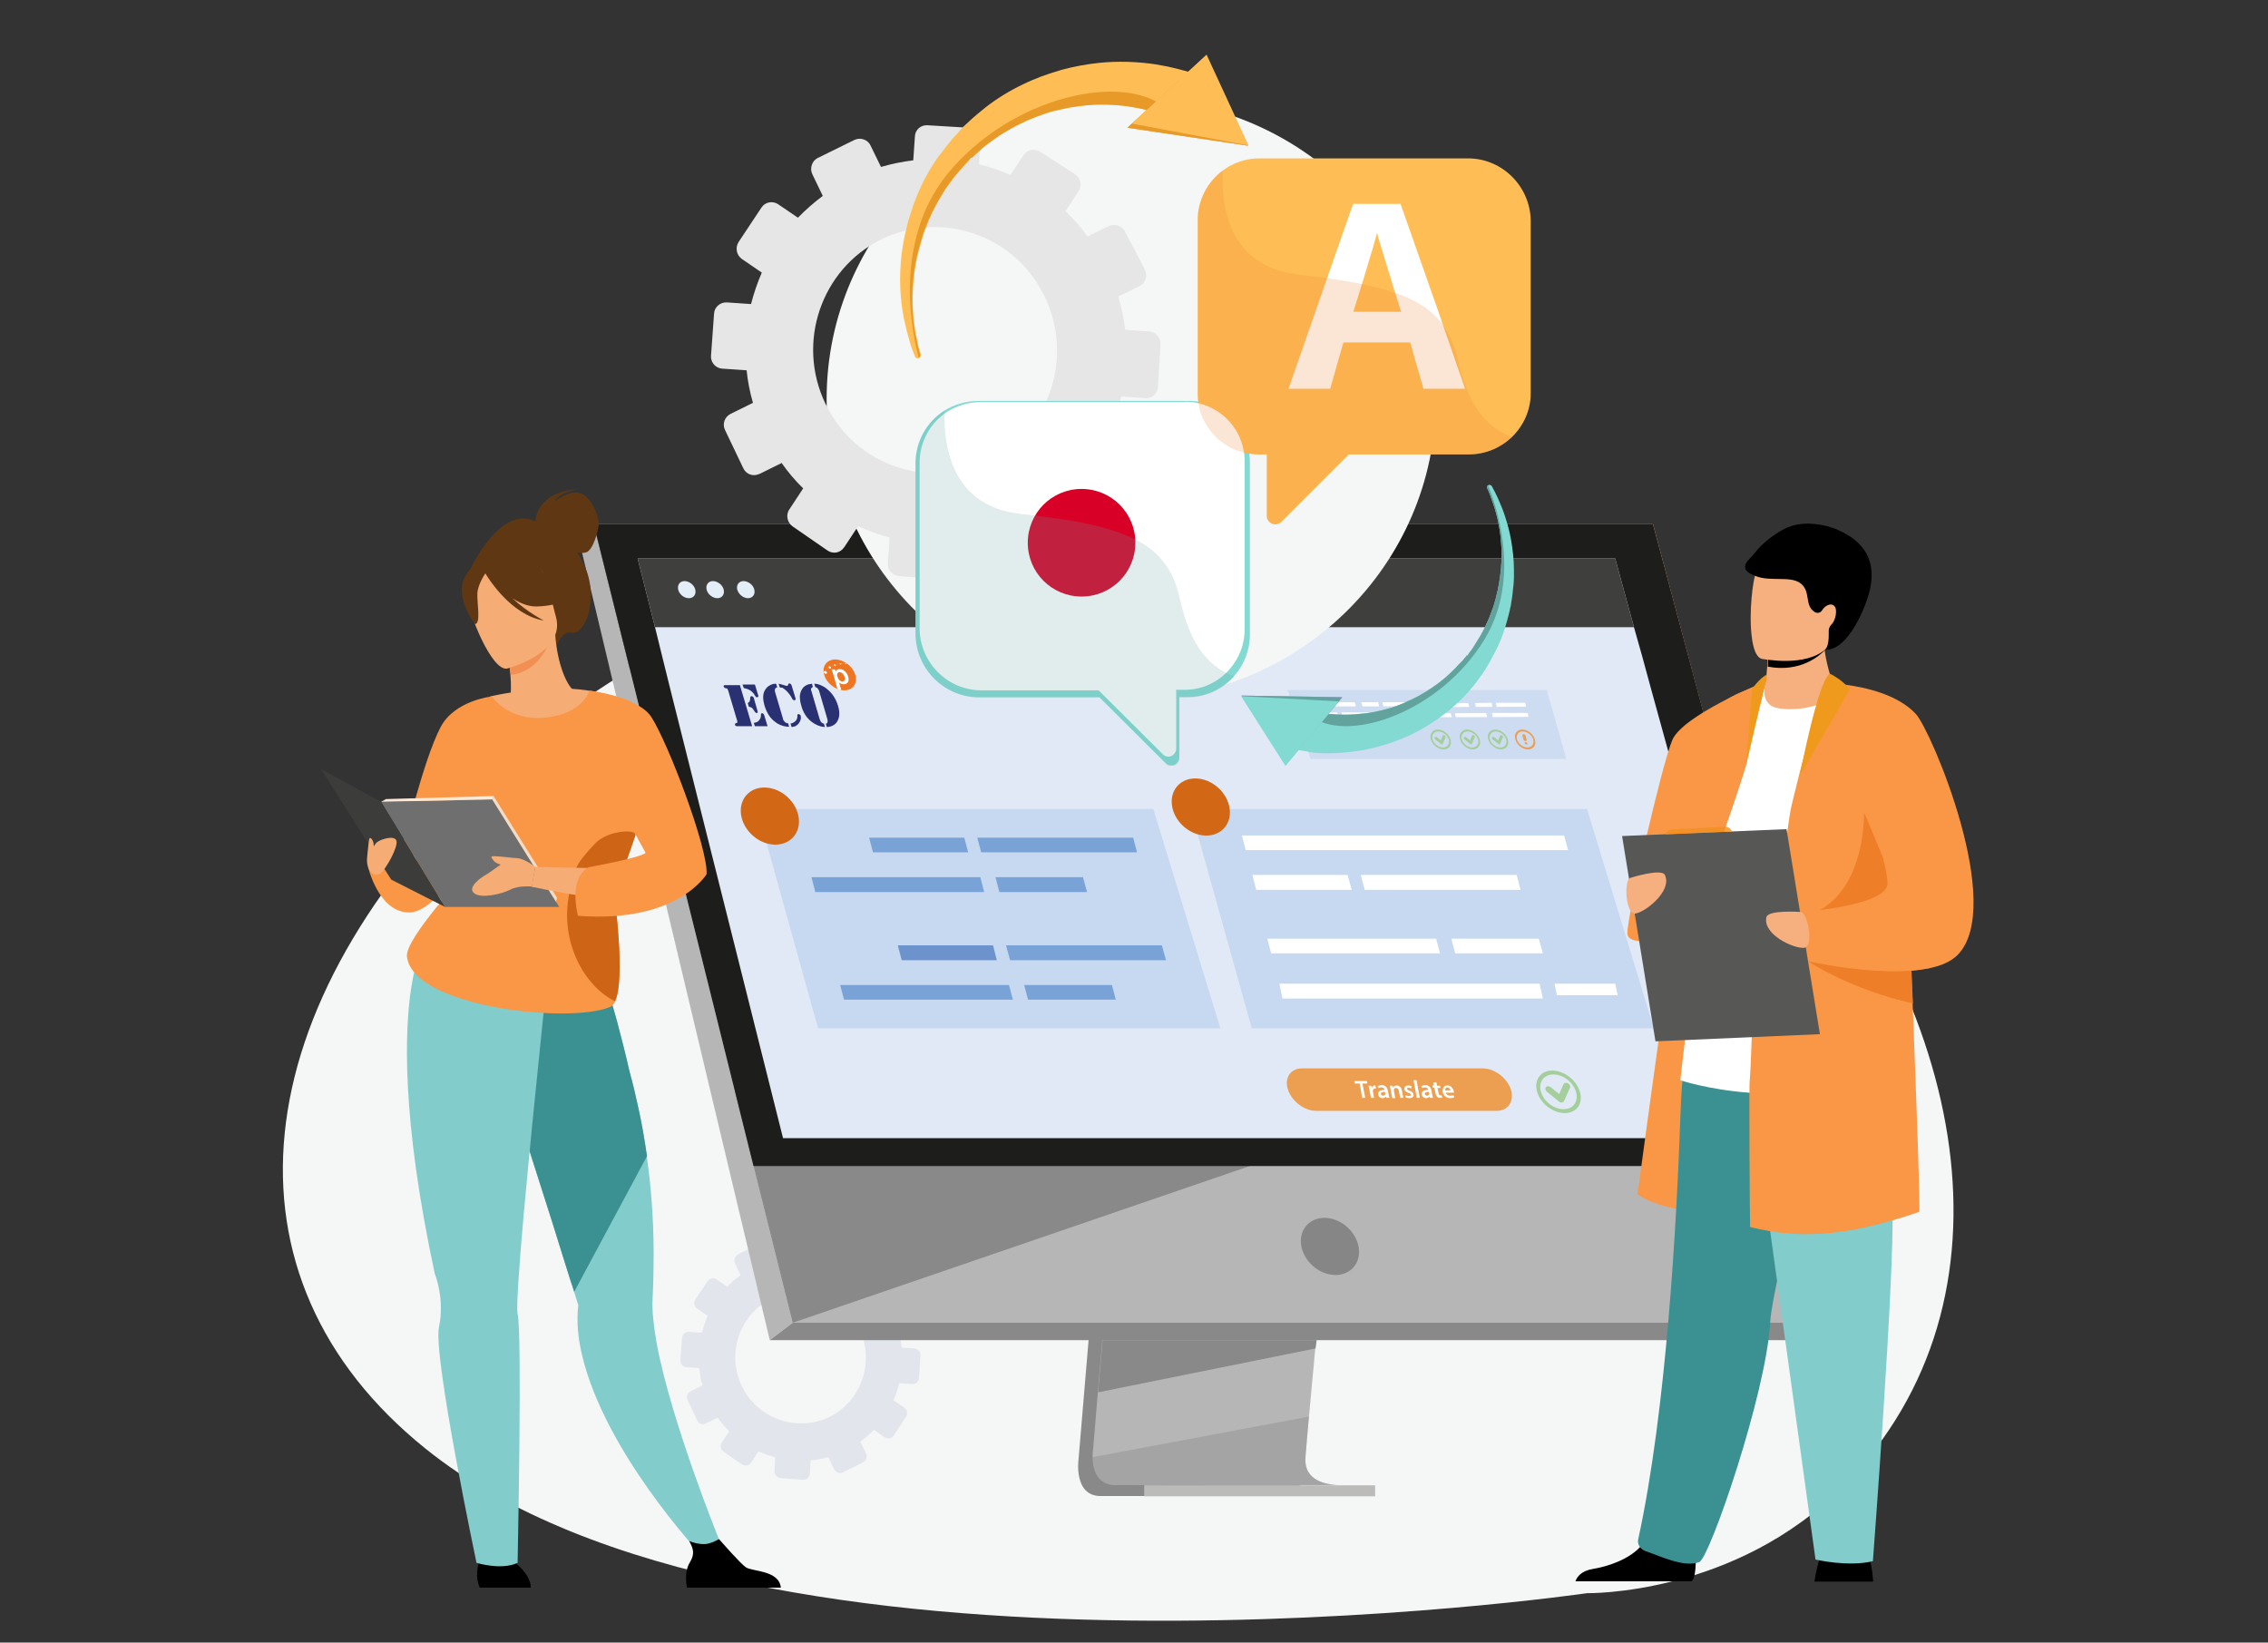<?xml version="1.0" encoding="utf-8"?>
<!-- Generator: Adobe Illustrator 26.5.0, SVG Export Plug-In . SVG Version: 6.00 Build 0)  -->
<svg version="1.1" id="Capa_1" xmlns="http://www.w3.org/2000/svg" xmlns:xlink="http://www.w3.org/1999/xlink" x="0px" y="0px"
	 viewBox="0 0 822 595.3" style="enable-background:new 0 0 822 595.3;" xml:space="preserve">
<rect x="0" y="0" width="822" height="595.3" fill="#333333" stroke="none"/>
<style type="text/css">
	.st0{fill-rule:evenodd;clip-rule:evenodd;fill:#F5F6F6;}
	.st1{fill:#E2E5EB;}
	.st2{fill:#898989;}
	.st3{fill:#B7B6B6;}
	.st4{fill:#BBBBBA;}
	.st5{fill:#ED9F51;}
	.st6{opacity:0.4;fill:#898989;enable-background:new    ;}
	.st7{fill:#1D1E1C;}
	.st8{fill:#868686;}
	.st9{fill:#E0E9F5;}
	.st10{fill:#3F3F3E;}
	.st11{fill:#E3EEF9;}
	.st12{fill:#C6D9F0;}
	.st13{fill:#79A3D7;}
	.st14{fill:#6D93CC;}
	.st15{fill:#A4CE9B;}
	.st16{fill:#CDDCF1;}
	.st17{fill:#FFFFFF;}
	.st18{clip-path:url(#SVGID_00000026134071777023856960000009914777842369933229_);}
	.st19{clip-path:url(#SVGID_00000152223483354922223140000001915087259244233897_);fill:#2A3173;}
	.st20{clip-path:url(#SVGID_00000034062375789055941910000001749413430526545300_);fill:#2A3173;}
	.st21{clip-path:url(#SVGID_00000155109755325205267300000017736223002935320506_);fill:#2A3173;}
	.st22{clip-path:url(#SVGID_00000098180624812142622610000004722997602149372076_);}
	.st23{clip-path:url(#SVGID_00000090276684212012769540000009441045048503310772_);fill:#FFFFFF;}
	
		.st24{clip-path:url(#SVGID_00000160155735759047820590000012181570385506515585_);fill:none;stroke:#1D1D1B;stroke-width:1.605025e-02;stroke-miterlimit:10.001;}
	.st25{clip-path:url(#SVGID_00000013872320128681944580000010580357002189444533_);}
	.st26{clip-path:url(#SVGID_00000165195396693345484830000000689339608608921993_);fill:#EE7623;}
	.st27{clip-path:url(#SVGID_00000127723434648304633170000003096643816639681181_);fill:#FFFFFF;}
	.st28{clip-path:url(#SVGID_00000027596722982451887490000007446258714960820624_);}
	
		.st29{clip-path:url(#SVGID_00000005981434466632241260000008264172316735173281_);fill:none;stroke:#FFFFFF;stroke-width:2.133876e-02;stroke-miterlimit:10;}
	.st30{clip-path:url(#SVGID_00000087395032627888585270000004147134391242532522_);}
	.st31{clip-path:url(#SVGID_00000066513265368583268850000003136788388827230909_);fill:#FFFFFF;}
	.st32{clip-path:url(#SVGID_00000085929318997309202200000016207255848210781056_);fill:#FFFFFF;}
	.st33{clip-path:url(#SVGID_00000043441207708006518480000004342808370212986807_);fill:#FFFFFF;}
	.st34{clip-path:url(#SVGID_00000149341761999600735980000003872777164706581659_);fill:#FFFFFF;}
	.st35{clip-path:url(#SVGID_00000144318282795609731650000017337931713560297146_);fill:#FFFFFF;}
	.st36{fill:#F99746;}
	.st37{fill:#3B9191;}
	.st38{fill:#82CCCC;}
	.st39{fill:#F6AF7F;}
	.st40{fill:#EF7E29;}
	.st41{fill:#575756;}
	.st42{fill:#EF9A1C;}
	.st43{opacity:0.83;fill:#F29121;enable-background:new    ;}
	.st44{fill:#D26716;}
	.st45{fill:#5F3813;}
	.st46{fill:#F6AC75;}
	.st47{fill:#F29053;}
	.st48{fill:#CE6415;}
	.st49{fill:#706F6F;}
	.st50{fill:#F0DCCA;}
	.st51{fill:#FDE9D8;}
	.st52{fill:#3C3C3B;}
	.st53{fill:#E6E6E6;}
	.st54{fill:#83DAD3;}
	.st55{fill:#FFBE55;}
	.st56{fill:#E89A28;}
	.st57{clip-path:url(#SVGID_00000166673466497115154160000012782990932866695847_);}
	.st58{fill:url(#SVGID_00000098920501642088826350000014539404557008019595_);}
	.st59{fill:#62A39E;}
	.st60{clip-path:url(#SVGID_00000129175291071555494160000000511456009531225230_);}
	.st61{fill:url(#SVGID_00000114787571114112549300000017175081517558628776_);}
	.st62{clip-path:url(#SVGID_00000008117569747359823190000005481961476516020621_);fill:#FFFFFF;}
	.st63{clip-path:url(#SVGID_00000008117569747359823190000005481961476516020621_);fill:#D80027;}
	.st64{opacity:0.2;}
	.st65{clip-path:url(#SVGID_00000026153498465316261960000007384470555897917880_);}
	.st66{clip-path:url(#SVGID_00000060734320272334952130000015328565021612351368_);}
	.st67{fill:#ED7D2B;}
</style>
<path class="st0" d="M323.2,192.9c-36.8,11.5-123.3,65.1-144.2,85C87,364.6,77.1,463,154.2,525c119.4,96.3,421,52.4,421,52.4
	s53.7,1,93-39C800.9,402.6,580.5,111.7,323.2,192.9"/>
<g>
	<path class="st1" d="M266.4,457.9l2,4.2c-1.7,1.3-3.3,2.7-4.8,4.2l-3.9-2.6c-1.1-0.7-2.5-0.4-3.2,0.6L252,471
		c-0.7,1.1-0.4,2.5,0.6,3.2l3.9,2.7c-0.9,2-1.5,4-2.1,6.1l-4.7-0.3c-1.3-0.1-2.4,0.9-2.5,2.2l-0.6,8.1c-0.1,1.3,0.9,2.4,2.1,2.5
		l4.7,0.3c0.2,2.1,0.6,4.2,1.2,6.3l-4.3,2.1c-1.2,0.6-1.6,2-1.1,3.2l3.5,7.4c0.6,1.2,2,1.7,3.1,1.1l4.3-2.1c1.3,1.8,2.7,3.4,4.2,4.9
		l-2.7,4.1c-0.7,1.1-0.4,2.6,0.6,3.3l6.7,4.6c1.1,0.7,2.5,0.5,3.3-0.6l2.7-4.1c2,0.9,4,1.6,6.1,2.2l-0.3,4.9
		c-0.1,1.3,0.9,2.5,2.2,2.6l8.1,0.6c1.3,0.1,2.4-0.9,2.5-2.2l0.3-4.8c2.1-0.2,4.3-0.6,6.4-1.2l2.1,4.4c0.6,1.2,2,1.7,3.2,1.1
		l7.3-3.6c1.2-0.6,1.6-2,1.1-3.2l-2.1-4.3c1.8-1.3,3.4-2.7,4.9-4.3l3.9,2.7c1.1,0.7,2.6,0.5,3.3-0.6l4.5-6.9
		c0.7-1.1,0.4-2.6-0.7-3.3l-3.9-2.6c0.9-2,1.6-4.1,2.1-6.2l4.7,0.3c1.3,0.1,2.4-0.9,2.5-2.2l0.5-8.2c0.1-1.3-0.9-2.4-2.2-2.5
		l-4.6-0.3c-0.2-2.2-0.7-4.3-1.3-6.4l4.1-2c1.2-0.6,1.6-2,1-3.2L327,469c-0.6-1.2-2-1.6-3.1-1.1l-4.1,2c-1.3-1.8-2.7-3.4-4.3-4.9
		l2.5-3.8c0.7-1.1,0.4-2.5-0.7-3.2l-6.7-4.5c-1.1-0.7-2.5-0.4-3.2,0.6l-2.5,3.8c-2-0.9-4-1.6-6.1-2.1l0.3-4.6
		c0.1-1.3-0.9-2.4-2.2-2.5l-8-0.5c-1.3-0.1-2.4,0.9-2.5,2.2l-0.3,4.6c-2.1,0.2-4.2,0.7-6.3,1.3l-2-4.2c-0.6-1.1-1.9-1.6-3.1-1.1
		l-7.2,3.6C266.3,455.3,265.8,456.7,266.4,457.9z M268.9,502.4c-5.7-11.8-0.9-26.1,10.8-31.8c11.6-5.8,25.7-0.9,31.6,10.8
		c5.9,11.8,1.1,26.2-10.6,32.1C288.9,519.2,274.7,514.3,268.9,502.4z"/>
</g>
<g>
	<g>
		<path class="st2" d="M409.4,309.4l-18.5,219.5c0,0-1.9,13.3,8,13.3c16.3,0,81,0,81,0s-12.2-2.8-12.1-9
			c0.2-7.3,21.6-225.9,21.6-225.9L409.4,309.4z"/>
		<path class="st3" d="M485.1,538.2c-3.2,0-65,0.2-80.9,0c-6.9-0.1-8.1-6.1-8.2-10.1c0-1.9,0.2-3.3,0.2-3.3l0.5-5.7l1.2-14.5
			l1.1-12.8l1.4-16.5l1.2-13.9l13.1-155.9l80-2.1c0,0-9,91.5-15.4,158c-0.7,7.4-1.4,14.5-2,21.2c-0.2,2.1-0.4,4.2-0.6,6.2
			c-0.6,6.3-1.1,12.1-1.6,17.2c-0.2,2.7-0.5,5.2-0.7,7.5c-0.8,9-1.3,14.7-1.3,15.8c0,0.6,0.1,1.2,0.2,1.8
			C474.6,538,483.9,538.2,485.1,538.2z"/>
		<polygon class="st3" points="215.2,190 260.2,370.6 266.3,395.3 287.3,479.4 676.3,479.4 599.1,190 		"/>
		<polygon class="st3" points="215.2,190 209,192.1 279,485.7 287.3,479.4 		"/>
		<polygon class="st2" points="279,485.7 665.6,485.7 676.3,479.4 287.3,479.4 		"/>
		<rect x="414.7" y="538.3" class="st4" width="83.7" height="4"/>
		<polygon class="st5" points="657.4,426.1 594.3,193.8 216.2,193.8 215.2,190 599.1,190 662,425.6 		"/>
		<polygon class="st2" points="477.2,485.7 476.8,488.7 398,504.6 399.1,491.8 399.6,485.7 		"/>
		<path class="st6" d="M485.1,538.2c-3.2,0-65,0.2-80.9,0c-6.9-0.1-8.1-6.1-8.2-10.1l78.4-14.7c-0.8,9-1.3,14.7-1.3,15.8
			c0,0.6,0.1,1.2,0.2,1.8C474.6,538,483.9,538.2,485.1,538.2z"/>
		<polygon class="st2" points="458.2,420.8 287.3,479.4 266.3,395.3 		"/>
		<polygon class="st7" points="215.2,190 599.1,190 661.4,422.6 273.1,422.6 		"/>
	</g>
	<ellipse transform="matrix(0.672 -0.741 0.741 0.672 -176.683 505.004)" class="st8" cx="481.8" cy="452" rx="9.4" ry="11.4"/>
	<polygon class="st9" points="643.3,412.5 283.8,412.5 243.1,250.4 240,237.9 237.4,227.3 231.1,202.4 585.4,202.4 592.2,227.3 
		595.2,237.9 598.6,250.4 	"/>
	<polygon class="st10" points="592.2,227.3 237.4,227.3 231.1,202.4 585.4,202.4 	"/>
	<g>
		<path class="st11" d="M245.8,213.7c-0.4-1.7,0.6-3.1,2.3-3.1s3.5,1.4,3.9,3.1s-0.6,3.1-2.3,3.1
			C247.9,216.8,246.2,215.4,245.8,213.7z"/>
		<path class="st11" d="M256.1,213.7c-0.4-1.7,0.6-3.1,2.3-3.1c1.7,0,3.5,1.4,3.9,3.1s-0.6,3.1-2.3,3.1
			C258.3,216.8,256.5,215.4,256.1,213.7z"/>
		<path class="st11" d="M267.2,213.7c-0.4-1.7,0.6-3.1,2.3-3.1s3.5,1.4,3.9,3.1c0.4,1.7-0.6,3.1-2.3,3.1
			C269.4,216.8,267.7,215.4,267.2,213.7z"/>
	</g>
	<polygon class="st12" points="442.3,372.7 296.5,372.7 274.4,293.2 418,293.2 	"/>
	<polygon class="st13" points="350.9,308.9 316.4,308.9 315,303.6 349.5,303.6 	"/>
	<polygon class="st13" points="412.1,308.9 355.6,308.9 354.2,303.6 410.7,303.6 	"/>
	<polygon class="st13" points="356.7,323.3 295.5,323.3 294.1,317.9 355.3,317.9 	"/>
	<polygon class="st13" points="394,323.3 362.2,323.3 360.8,317.9 392.5,317.9 	"/>
	<polygon class="st14" points="361.3,348 326.8,348 325.4,342.6 359.9,342.6 	"/>
	<polygon class="st13" points="422.6,348 366.1,348 364.6,342.6 421.1,342.6 	"/>
	<polygon class="st13" points="367.1,362.3 305.9,362.3 304.5,357 365.7,357 	"/>
	<polygon class="st13" points="404.4,362.3 372.6,362.3 371.2,357 403,357 	"/>
	<g>
		<g>
			<g>
				<path class="st15" d="M567.1,403.4c-4.3,0-8.8-3.5-10-7.7c-1.2-4.3,1.2-7.7,5.5-7.7s8.8,3.5,10,7.7
					C573.9,400,571.4,403.4,567.1,403.4z M563,389.4c-3.5,0-5.5,2.8-4.5,6.3s4.7,6.3,8.2,6.3s5.5-2.8,4.5-6.3
					C570.2,392.2,566.5,389.4,563,389.4z"/>
			</g>
			<g>
				<path class="st15" d="M565.9,399.6c-0.3,0-0.6-0.1-0.9-0.4l-4.3-3.5c-0.6-0.5-0.8-1.2-0.4-1.7c0.3-0.4,1.1-0.4,1.7,0l3.1,2.5
					l1.6-3.6c0.2-0.5,0.9-0.6,1.6-0.3c0.6,0.4,1,1.1,0.7,1.6l-2.1,4.8c-0.1,0.3-0.4,0.5-0.7,0.5C566,399.6,565.9,399.6,565.9,399.6z
					"/>
			</g>
		</g>
	</g>
	<g>
		<polygon class="st16" points="567.7,275.1 475,275.1 466.7,250.1 560.6,250.1 		"/>
		<g>
			<polygon class="st17" points="491.4,256 475.4,256 475,254.6 491,254.5 			"/>
			<polygon class="st17" points="499.8,256 493.8,256 493.4,254.5 499.5,254.5 			"/>
			<polygon class="st17" points="512,255.9 501.4,256 501,254.5 511.6,254.5 			"/>
			<polygon class="st17" points="485,259.7 476.3,259.7 475.9,258.3 484.7,258.2 			"/>
			<polygon class="st17" points="497.8,259.6 486.5,259.7 486.2,258.2 497.5,258.2 			"/>
			<polygon class="st17" points="512.9,259.6 499.9,259.6 499.6,258.2 512.5,258.1 			"/>
		</g>
		<g>
			<polygon class="st17" points="532.5,256.2 516.5,256.3 516.2,254.8 532.1,254.8 			"/>
			<polygon class="st17" points="540.9,256.2 534.9,256.2 534.6,254.8 540.6,254.7 			"/>
			<polygon class="st17" points="553.1,256.1 542.5,256.2 542.1,254.7 552.8,254.7 			"/>
			<polygon class="st17" points="526.2,259.9 517.4,259.9 517,258.5 525.8,258.5 			"/>
			<polygon class="st17" points="539,259.9 527.6,259.9 527.3,258.5 538.6,258.4 			"/>
			<polygon class="st17" points="554,259.8 541,259.9 540.7,258.4 553.7,258.4 			"/>
		</g>
		<g>
			<g>
				<g>
					<path class="st15" d="M544,271.6c-2,0-4-1.6-4.6-3.6s0.6-3.6,2.5-3.6c2,0,4,1.6,4.6,3.6S545.9,271.6,544,271.6z M542.1,265.1
						c-1.6,0-2.5,1.3-2.1,2.9c0.5,1.6,2.2,2.9,3.8,2.9s2.5-1.3,2.1-2.9C545.4,266.4,543.7,265.1,542.1,265.1z"/>
				</g>
				<g>
					<path class="st15" d="M543.4,269.8c-0.1,0-0.3-0.1-0.4-0.2l-2-1.6c-0.3-0.2-0.4-0.6-0.2-0.8c0.2-0.2,0.5-0.2,0.8,0l1.4,1.1
						l0.7-1.7c0.1-0.2,0.4-0.3,0.7-0.1c0.3,0.2,0.4,0.5,0.3,0.8l-1,2.2C543.7,269.7,543.6,269.8,543.4,269.8L543.4,269.8z"/>
				</g>
			</g>
			<g>
				<g>
					<path class="st15" d="M533.8,271.6c-2,0-4-1.6-4.6-3.6s0.6-3.6,2.5-3.6s4,1.6,4.6,3.6C536.9,270,535.7,271.6,533.8,271.6z
						 M531.9,265.1c-1.6,0-2.5,1.3-2.1,2.9c0.5,1.6,2.2,2.9,3.8,2.9s2.5-1.3,2.1-2.9C535.2,266.4,533.5,265.1,531.9,265.1z"/>
				</g>
				<g>
					<path class="st15" d="M533.2,269.8c-0.1,0-0.3-0.1-0.4-0.2l-2-1.6c-0.3-0.2-0.4-0.6-0.2-0.8c0.2-0.2,0.5-0.2,0.8,0l1.4,1.1
						l0.7-1.7c0.1-0.2,0.4-0.3,0.7-0.1c0.3,0.2,0.4,0.5,0.3,0.8l-1,2.2C533.5,269.7,533.4,269.8,533.2,269.8L533.2,269.8z"/>
				</g>
			</g>
			<g>
				<g>
					<path class="st15" d="M523.2,271.6c-2,0-4-1.6-4.6-3.6s0.6-3.6,2.5-3.6c2,0,4,1.6,4.6,3.6S525.2,271.6,523.2,271.6z
						 M521.3,265.1c-1.6,0-2.5,1.3-2.1,2.9c0.5,1.6,2.2,2.9,3.8,2.9s2.5-1.3,2.1-2.9C524.6,266.4,522.9,265.1,521.3,265.1z"/>
				</g>
				<g>
					<path class="st15" d="M522.6,269.8c-0.1,0-0.3-0.1-0.4-0.2l-2-1.6c-0.3-0.2-0.4-0.6-0.2-0.8c0.2-0.2,0.5-0.2,0.8,0l1.4,1.1
						l0.7-1.7c0.1-0.2,0.4-0.3,0.7-0.1c0.3,0.2,0.4,0.5,0.3,0.8l-1,2.2C523,269.7,522.9,269.8,522.6,269.8
						C522.7,269.8,522.6,269.8,522.6,269.8z"/>
				</g>
			</g>
			<g>
				<g>
					<path class="st5" d="M553.8,271.6c-2,0-4-1.6-4.6-3.6s0.6-3.6,2.5-3.6c2,0,4,1.6,4.6,3.6C556.9,270,555.8,271.6,553.8,271.6z
						 M551.9,265.1c-1.6,0-2.5,1.3-2.1,2.9c0.5,1.6,2.2,2.9,3.8,2.9s2.5-1.3,2.1-2.9C555.2,266.4,553.5,265.1,551.9,265.1z"/>
				</g>
				<g>
					<path class="st5" d="M552.9,268.6L552.9,268.6c-0.3,0-0.6-0.2-0.7-0.5l-0.4-1.5c-0.1-0.3,0.1-0.5,0.4-0.5l0,0
						c0.3,0,0.6,0.2,0.7,0.5l0.4,1.5C553.4,268.4,553.2,268.6,552.9,268.6z"/>
					<path class="st5" d="M553.3,269.8L553.3,269.8c-0.3,0-0.6-0.2-0.7-0.4l0,0c-0.1-0.2,0.1-0.4,0.3-0.4h0.1c0.2,0,0.5,0.2,0.6,0.4
						l0,0C553.7,269.6,553.6,269.8,553.3,269.8z"/>
				</g>
			</g>
		</g>
	</g>
	<polygon class="st12" points="599.4,372.7 453.7,372.7 431.5,293.2 575.2,293.2 	"/>
	<polygon class="st17" points="568.3,308.1 451.5,308.1 450.1,302.8 566.9,302.8 	"/>
	<polygon class="st17" points="489.9,322.5 455.3,322.5 453.9,317.1 488.4,317.1 	"/>
	<polygon class="st17" points="551.1,322.5 494.6,322.5 493.2,317.1 549.7,317.1 	"/>
	<polygon class="st17" points="521.9,345.5 460.7,345.5 459.3,340.2 520.5,340.2 	"/>
	<polygon class="st17" points="559.2,345.5 527.4,345.5 526,340.2 557.7,340.2 	"/>
	<polygon class="st17" points="559.2,361.9 464.8,361.9 463.7,356.5 558,356.5 	"/>
	<polygon class="st17" points="586.3,360.7 564.3,360.7 563.4,356.5 585.4,356.5 	"/>
	<g>
		<g>
			<g>
				<g>
					<defs>
						<polygon id="SVGID_1_" points="257.5,234.8 307.5,234.8 318,270.2 268,270.2 						"/>
					</defs>
					<clipPath id="SVGID_00000041273755156374329500000009384518059345914247_">
						<use xlink:href="#SVGID_1_"  style="overflow:visible;"/>
					</clipPath>
					<g style="clip-path:url(#SVGID_00000041273755156374329500000009384518059345914247_);">
						<g>
							<g>
								<defs>
									<polygon id="SVGID_00000157295121178390063380000017499486013418938793_" points="257.5,234.8 307.5,234.8 318,270.2 
										268,270.2 									"/>
								</defs>
								<clipPath id="SVGID_00000072995083495697230320000016995313139888829568_">
									<use xlink:href="#SVGID_00000157295121178390063380000017499486013418938793_"  style="overflow:visible;"/>
								</clipPath>
								<path style="clip-path:url(#SVGID_00000072995083495697230320000016995313139888829568_);fill:#2A3173;" d="M268.1,248.1
									l4.5,15.1h-4.9h-0.3c-0.3,0-0.5,0-0.7-0.1s-0.3-0.2-0.3-0.4c-0.1-0.3,0-0.5,0.3-0.6c0.2-0.1,0.3-0.1,0.4-0.1l0.1-0.1
									c0.1-0.1,0-0.3,0-0.6l-3.3-11.1c-0.1-0.3-0.2-0.4-0.3-0.6c-0.1-0.1-0.1-0.1-0.2-0.1c0,0-0.2-0.1-0.5-0.1
									c-0.3-0.1-0.5-0.3-0.6-0.6c-0.1-0.2,0-0.3,0.1-0.4c0.1-0.1,0.3-0.1,0.6-0.1h0.3h4.8V248.1z M271.4,256.1l-0.4-1.3
									c0.4-0.2,0.6-0.4,0.7-0.7c0.1-0.2,0.2-0.6,0.2-1c0-0.3,0-0.5,0.1-0.6s0.2-0.2,0.4-0.2c0.2,0,0.4,0.1,0.6,0.3
									c0.1,0.1,0.2,0.3,0.3,0.7l1.2,4.2c0.1,0.3,0.1,0.6,0.1,0.7s-0.2,0.2-0.4,0.2c-0.2,0-0.3-0.1-0.4-0.2s-0.3-0.3-0.4-0.5
									c-0.3-0.5-0.6-0.9-0.9-1.2C272.2,256.4,271.8,256.2,271.4,256.1 M269.1,248.1h4.5l1.2,3.9c0.1,0.2,0.1,0.4,0,0.5
									s-0.2,0.2-0.4,0.2c-0.2,0-0.3,0-0.4-0.1s-0.2-0.2-0.3-0.4c-0.5-0.9-1.1-1.5-1.8-2c-0.7-0.4-1.5-0.7-2.3-0.8L269.1,248.1z
									 M273.6,263.2l-0.4-1.2c0.5-0.1,0.8-0.2,1.1-0.3c0.3-0.1,0.5-0.3,0.8-0.6c0.2-0.3,0.4-0.6,0.5-0.8c0.1-0.3,0.2-0.7,0.2-1.2
									c0-0.2,0-0.4,0.1-0.5s0.2-0.1,0.3-0.1c0.2,0,0.4,0.1,0.5,0.2s0.2,0.3,0.3,0.6l1.2,3.9H273.6z"/>
							</g>
						</g>
						<g>
							<g>
								<defs>
									<polygon id="SVGID_00000151526372243810257900000009977574553680260994_" points="257.5,234.8 307.5,234.8 318,270.2 
										268,270.2 									"/>
								</defs>
								<clipPath id="SVGID_00000024687763980604621300000006195546209051721133_">
									<use xlink:href="#SVGID_00000151526372243810257900000009977574553680260994_"  style="overflow:visible;"/>
								</clipPath>
								<path style="clip-path:url(#SVGID_00000024687763980604621300000006195546209051721133_);fill:#2A3173;" d="M281.3,247.8
									l0.4,1.3c-0.4,0.1-0.7,0.3-0.8,0.6c-0.1,0.3-0.1,0.8,0.1,1.4l2.7,9.1l0.1,0.5c0.1,0.2,0.1,0.3,0.3,0.5
									c0.1,0.2,0.3,0.3,0.4,0.5c0.2,0.1,0.3,0.3,0.5,0.3c0.2,0.1,0.3,0.1,0.6,0.1l0.4,1.3c-1.4,0-2.8-0.4-4.1-1.1
									c-1.1-0.7-2.1-1.5-2.9-2.6s-1.4-2.4-1.9-3.9c-0.3-1.1-0.5-2.1-0.5-3.1s0.2-1.8,0.6-2.5s0.9-1.3,1.6-1.7s1.4-0.7,2.2-0.7
									L281.3,247.8z M282.6,249.1l-0.4-1.3c0.4,0.1,0.7,0.1,0.9,0.2c0.2,0.1,0.7,0.2,1.3,0.4c0.4,0.1,0.7,0.2,0.8,0.2
									c0.2,0,0.3-0.1,0.4-0.3l0.1-0.3c0-0.2,0.2-0.3,0.4-0.3c0.2,0,0.4,0.1,0.5,0.2c0.1,0.1,0.2,0.3,0.3,0.5l1.4,4.6
									c0.1,0.3,0.1,0.5,0,0.6s-0.2,0.2-0.4,0.2c-0.2,0-0.3-0.1-0.5-0.2c-0.1-0.1-0.3-0.3-0.4-0.6c-0.3-0.6-0.6-1-0.9-1.4
									c-0.5-0.7-1.1-1.3-1.6-1.7c-0.4-0.3-0.7-0.5-1-0.7C283.3,249.3,283,249.2,282.6,249.1 M286.9,263.5l-0.4-1.3
									c0.6,0,1.1-0.3,1.6-0.7c0.3-0.2,0.5-0.5,0.7-0.9s0.2-0.7,0.2-1.2c0-0.2,0-0.4,0.1-0.5s0.2-0.1,0.3-0.1
									c0.2,0,0.3,0.1,0.5,0.2s0.3,0.3,0.3,0.5c0.1,0.3,0.1,0.7,0,1.2s-0.3,0.9-0.6,1.3c-0.3,0.5-0.7,0.8-1.2,1.1
									C288.1,263.3,287.5,263.4,286.9,263.5"/>
							</g>
						</g>
						<g>
							<g>
								<defs>
									<polygon id="SVGID_00000091701199802673413230000001580853385375868089_" points="257.5,234.8 307.5,234.8 318,270.2 
										268,270.2 									"/>
								</defs>
								<clipPath id="SVGID_00000096035580735963969720000007601414428107568062_">
									<use xlink:href="#SVGID_00000091701199802673413230000001580853385375868089_"  style="overflow:visible;"/>
								</clipPath>
								<path style="clip-path:url(#SVGID_00000096035580735963969720000007601414428107568062_);fill:#2A3173;" d="M294.6,249
									c-0.3,0.1-0.5,0.3-0.6,0.5s-0.1,0.6,0.1,1l2.9,9.9c0.2,0.6,0.4,1.1,0.7,1.4c0.2,0.2,0.5,0.4,0.9,0.5l0.4,1.2
									c-1.7-0.1-3.2-0.7-4.7-1.8c-1.9-1.4-3.2-3.4-3.9-6c-0.4-1.3-0.5-2.4-0.5-3.5c0.1-1,0.4-1.9,0.9-2.6c0.4-0.6,0.9-1,1.5-1.3
									s1.2-0.4,2-0.5L294.6,249z M295.5,249l-0.4-1.2c0.8,0,1.6,0.2,2.3,0.5c0.7,0.3,1.5,0.7,2.2,1.3c1.9,1.5,3.3,3.5,4.1,6.1
									c0.8,2.6,0.6,4.5-0.4,6c-0.8,1.1-2,1.7-3.6,1.8l-0.4-1.2c0.2,0,0.3-0.1,0.4-0.2s0.2-0.2,0.2-0.3c0.1-0.3,0.1-0.8-0.1-1.4
									l-2.9-9.9c-0.1-0.4-0.3-0.7-0.5-0.9c-0.1-0.2-0.3-0.3-0.4-0.4C296,249.2,295.8,249.1,295.5,249"/>
							</g>
						</g>
					</g>
				</g>
			</g>
			<g>
				<g>
					<defs>
						<polygon id="SVGID_00000101782450934403034510000009586544304507040411_" points="257.5,234.8 307.5,234.8 318,270.2 
							268,270.2 						"/>
					</defs>
					<clipPath id="SVGID_00000075871346683817634760000004515016777176260496_">
						<use xlink:href="#SVGID_00000101782450934403034510000009586544304507040411_"  style="overflow:visible;"/>
					</clipPath>
					<g style="clip-path:url(#SVGID_00000075871346683817634760000004515016777176260496_);">
						<g>
							<g>
								<defs>
									<polygon id="SVGID_00000078747922680043123310000001325962036838529438_" points="300.2,250.4 311.9,250.4 308.4,238.8 
										296.8,238.8 									"/>
								</defs>
								<clipPath id="SVGID_00000181777357159500565780000012196329309188954770_">
									<use xlink:href="#SVGID_00000078747922680043123310000001325962036838529438_"  style="overflow:visible;"/>
								</clipPath>
								<path style="clip-path:url(#SVGID_00000181777357159500565780000012196329309188954770_);fill:#FFFFFF;" d="M298.7,244.6
									c0.9,3.1,4.2,5.6,7.2,5.6s4.8-2.5,3.9-5.6s-4.2-5.6-7.2-5.6S297.8,241.5,298.7,244.6"/>
							</g>
						</g>
						<g>
							<g>
								<defs>
									<polygon id="SVGID_00000067220941545944891060000008516123599049785228_" points="310.7,247.8 308.9,236.2 298,241.4 
										299.8,252.9 									"/>
								</defs>
								<clipPath id="SVGID_00000166647919856177604250000018341737206574209170_">
									<use xlink:href="#SVGID_00000067220941545944891060000008516123599049785228_"  style="overflow:visible;"/>
								</clipPath>
								
									<ellipse transform="matrix(0.651 -0.759 0.759 0.651 -79.52 316.201)" style="clip-path:url(#SVGID_00000166647919856177604250000018341737206574209170_);fill:none;stroke:#1D1D1B;stroke-width:1.605025e-02;stroke-miterlimit:10.001;" cx="304.3" cy="244.6" rx="4.8" ry="6.5"/>
							</g>
						</g>
					</g>
				</g>
			</g>
			<g>
				<g>
					<defs>
						<polygon id="SVGID_00000090258002419284062770000001730772242965965749_" points="257.5,234.8 307.5,234.8 318,270.2 
							268,270.2 						"/>
					</defs>
					<clipPath id="SVGID_00000128465080684216055220000012706520013652037013_">
						<use xlink:href="#SVGID_00000090258002419284062770000001730772242965965749_"  style="overflow:visible;"/>
					</clipPath>
					<g style="clip-path:url(#SVGID_00000128465080684216055220000012706520013652037013_);">
						<g>
							<g>
								<defs>
									<path id="SVGID_00000178192354608244732680000006244739340616240561_" d="M298.7,244.6c0.9,3.1,4.2,5.6,7.3,5.6
										c3.1,0,4.9-2.5,4-5.6s-4.2-5.6-7.3-5.6C299.6,239,297.8,241.5,298.7,244.6"/>
								</defs>
								<clipPath id="SVGID_00000121961898580764875060000014534545546761666700_">
									<use xlink:href="#SVGID_00000178192354608244732680000006244739340616240561_"  style="overflow:visible;"/>
								</clipPath>
								<path style="clip-path:url(#SVGID_00000121961898580764875060000014534545546761666700_);fill:#EE7623;" d="M298.7,244.6
									c0.9,3.1,4.2,5.6,7.3,5.6c3.1,0,4.9-2.5,4-5.6s-4.2-5.6-7.3-5.6C299.6,239,297.8,241.5,298.7,244.6"/>
							</g>
						</g>
						<g>
							<g>
								<defs>
									<path id="SVGID_00000124154026743670983000000005138232488477664154_" d="M298.7,244.6c0.9,3.1,4.2,5.6,7.3,5.6
										c3.1,0,4.9-2.5,4-5.6s-4.2-5.6-7.3-5.6C299.6,239,297.8,241.5,298.7,244.6"/>
								</defs>
								<clipPath id="SVGID_00000140727340291179923850000003728385024192230581_">
									<use xlink:href="#SVGID_00000124154026743670983000000005138232488477664154_"  style="overflow:visible;"/>
								</clipPath>
								<path style="clip-path:url(#SVGID_00000140727340291179923850000003728385024192230581_);fill:#FFFFFF;" d="M302,244.4
									c-0.2-0.7-0.4-1.3-0.6-1.8h1.2l0.3,0.8l0,0c0.2-0.6,0.7-0.9,1.5-0.9c1.2,0,2.5,1,3,2.7c0.6,1.9-0.4,2.8-1.6,2.8
									c-0.7,0-1.3-0.3-1.7-0.7l0,0l0.8,2.7h-1.3L302,244.4z M303.7,245.7c0,0.1,0.1,0.2,0.2,0.4c0.3,0.5,0.9,0.9,1.4,0.9
									c0.8,0,1.1-0.7,0.8-1.7c-0.3-0.9-1-1.7-1.8-1.7c-0.6,0-0.9,0.4-0.9,1c0,0.1,0,0.2,0,0.3L303.7,245.7z"/>
							</g>
						</g>
					</g>
				</g>
			</g>
			<g>
				<g>
					<defs>
						<polygon id="SVGID_00000160913148263037396580000001754486496134268325_" points="257.5,234.8 307.5,234.8 318,270.2 
							268,270.2 						"/>
					</defs>
					<clipPath id="SVGID_00000025424026501848327330000003581118397628744070_">
						<use xlink:href="#SVGID_00000160913148263037396580000001754486496134268325_"  style="overflow:visible;"/>
					</clipPath>
					<g style="clip-path:url(#SVGID_00000025424026501848327330000003581118397628744070_);">
						<g>
							<g>
								<defs>
									<path id="SVGID_00000106141703269321090820000016610069573323459006_" d="M299.6,240.1c-0.6,0.6-0.9,1.3-1.1,2.1l0.5,1.5
										h8.9l-1-3.4c-0.1-0.1-0.2-0.2-0.4-0.2L299.6,240.1L299.6,240.1z"/>
								</defs>
								<clipPath id="SVGID_00000164501095664139902270000001781531963438272665_">
									<use xlink:href="#SVGID_00000106141703269321090820000016610069573323459006_"  style="overflow:visible;"/>
								</clipPath>
								
									<path style="clip-path:url(#SVGID_00000164501095664139902270000001781531963438272665_);fill:none;stroke:#FFFFFF;stroke-width:2.133876e-02;stroke-miterlimit:10;" d="
									M299.1,244.7c-0.7-2.4,2.9-4.3,8.1-4.3"/>
							</g>
						</g>
					</g>
				</g>
			</g>
			<g>
				<g>
					<defs>
						<polygon id="SVGID_00000020365835920985919570000018162665951433460113_" points="257.5,234.8 307.5,234.8 318,270.2 
							268,270.2 						"/>
					</defs>
					<clipPath id="SVGID_00000002359362446678362400000008501893232734132643_">
						<use xlink:href="#SVGID_00000020365835920985919570000018162665951433460113_"  style="overflow:visible;"/>
					</clipPath>
					<g style="clip-path:url(#SVGID_00000002359362446678362400000008501893232734132643_);">
						<g>
							<g>
								<defs>
									<path id="SVGID_00000093138144393859064500000013081600180554924966_" d="M298.7,244.6c0.9,3.1,4.2,5.6,7.3,5.6
										c3.1,0,4.9-2.5,4-5.6s-4.2-5.6-7.3-5.6C299.6,239,297.8,241.5,298.7,244.6"/>
								</defs>
								<clipPath id="SVGID_00000152953646716092304150000005359882389074847361_">
									<use xlink:href="#SVGID_00000093138144393859064500000013081600180554924966_"  style="overflow:visible;"/>
								</clipPath>
								<path style="clip-path:url(#SVGID_00000152953646716092304150000005359882389074847361_);fill:#FFFFFF;" d="M298.6,243.7
									c0.1,0.3,0.4,0.5,0.7,0.5s0.5-0.2,0.4-0.5s-0.4-0.5-0.7-0.5S298.5,243.4,298.6,243.7"/>
							</g>
						</g>
						<g>
							<g>
								<defs>
									<path id="SVGID_00000114069502159981696820000003610646224647635898_" d="M298.7,244.6c0.9,3.1,4.2,5.6,7.3,5.6
										c3.1,0,4.9-2.5,4-5.6s-4.2-5.6-7.3-5.6C299.6,239,297.8,241.5,298.7,244.6"/>
								</defs>
								<clipPath id="SVGID_00000100360155465443443670000010343970196097018803_">
									<use xlink:href="#SVGID_00000114069502159981696820000003610646224647635898_"  style="overflow:visible;"/>
								</clipPath>
								<path style="clip-path:url(#SVGID_00000100360155465443443670000010343970196097018803_);fill:#FFFFFF;" d="M300.3,241.9
									c0.1,0.2,0.3,0.4,0.6,0.4c0.2,0,0.4-0.2,0.3-0.4s-0.3-0.4-0.6-0.4C300.3,241.5,300.2,241.7,300.3,241.9"/>
							</g>
						</g>
						<g>
							<g>
								<defs>
									<path id="SVGID_00000178180351396852333150000018254916175243246766_" d="M298.7,244.6c0.9,3.1,4.2,5.6,7.3,5.6
										c3.1,0,4.9-2.5,4-5.6s-4.2-5.6-7.3-5.6C299.6,239,297.8,241.5,298.7,244.6"/>
								</defs>
								<clipPath id="SVGID_00000171001341369018057490000014058520300211308934_">
									<use xlink:href="#SVGID_00000178180351396852333150000018254916175243246766_"  style="overflow:visible;"/>
								</clipPath>
								<path style="clip-path:url(#SVGID_00000171001341369018057490000014058520300211308934_);fill:#FFFFFF;" d="M302.3,241.1
									c0.1,0.2,0.3,0.3,0.4,0.3c0.2,0,0.3-0.2,0.2-0.3s-0.3-0.3-0.4-0.3C302.3,240.7,302.2,240.9,302.3,241.1"/>
							</g>
						</g>
						<g>
							<g>
								<defs>
									<path id="SVGID_00000075857440586647925700000007704104124254781072_" d="M298.7,244.6c0.9,3.1,4.2,5.6,7.3,5.6
										c3.1,0,4.9-2.5,4-5.6s-4.2-5.6-7.3-5.6C299.6,239,297.8,241.5,298.7,244.6"/>
								</defs>
								<clipPath id="SVGID_00000159456037830657941950000002015937516475567269_">
									<use xlink:href="#SVGID_00000075857440586647925700000007704104124254781072_"  style="overflow:visible;"/>
								</clipPath>
								<path style="clip-path:url(#SVGID_00000159456037830657941950000002015937516475567269_);fill:#FFFFFF;" d="M304.4,240.6
									c0,0.1,0.2,0.2,0.3,0.2c0.1,0,0.2-0.1,0.2-0.2c0-0.1-0.2-0.2-0.3-0.2C304.4,240.4,304.4,240.5,304.4,240.6"/>
							</g>
						</g>
						<g>
							<g>
								<defs>
									<path id="SVGID_00000157277377279594357430000005001848138853902723_" d="M298.7,244.6c0.9,3.1,4.2,5.6,7.3,5.6
										c3.1,0,4.9-2.5,4-5.6s-4.2-5.6-7.3-5.6C299.6,239,297.8,241.5,298.7,244.6"/>
								</defs>
								<clipPath id="SVGID_00000115477627315671584120000003095152838420920199_">
									<use xlink:href="#SVGID_00000157277377279594357430000005001848138853902723_"  style="overflow:visible;"/>
								</clipPath>
								<path style="clip-path:url(#SVGID_00000115477627315671584120000003095152838420920199_);fill:#FFFFFF;" d="M306.3,240.5
									c0,0.1,0.1,0.2,0.2,0.2s0.1-0.1,0.1-0.2c0-0.1-0.1-0.2-0.2-0.2S306.3,240.4,306.3,240.5"/>
							</g>
						</g>
					</g>
				</g>
			</g>
		</g>
	</g>
	<g>
		<path d="M678.9,573.2h-21.3c0.2-1.1,0.7-4.5,1.7-7.6c0.3-1.1,0.7-2.1,1.2-3.1c2.1-4.1,15.2-1.5,15.2-1.5s1.2,1,2.2,5
			C678.3,567.7,678.7,570.1,678.9,573.2z"/>
		<path d="M614.6,566.4c-0.1,2.9-0.4,5.6-1.5,6.7H571c0.5-1.5,2-3.8,6.4-4.5c4.9-0.8,12.6-3.2,17-7.9c1.6-1.7,2.8-3.7,3.3-6
			c2-8.8,16.4,2.7,16.4,2.7S614.7,562.1,614.6,566.4z"/>
		<path class="st36" d="M639.8,248.2c0,0-17,3-20.8,13c-3.8,10-25.5,171.6-25.5,171.6s10.7,8.5,33.7,5.4
			C650.3,435.2,639.8,248.2,639.8,248.2z"/>
		<path class="st37" d="M596.5,562.2c4.7,1.5,13.7,6.1,19.4,3.9c3.7-1.4,24.3-61.1,25.7-87.1c0.1-1.9,0.5-4.5,1.1-7.8
			c1.2-6.7,3.4-16,5.8-26.2c6.6-27.4,15.5-61.6,15.3-72.5c-0.3-17-50.6-3.6-50.6-3.6s-3.5,13.9-4.1,34.1
			c-1.4,40-5.1,107.7-15.3,154.6C593.2,559.6,594.5,561.5,596.5,562.2z"/>
		<path class="st38" d="M631.4,372.5L658,565.2c0,0,11.7,2.8,20.8,0.6c0,0,7.8-102.5,7.1-127.3c-0.6-24.8,5.6-66.3-1.4-70.9
			C677.5,363,631.4,372.5,631.4,372.5z"/>
		<path class="st17" d="M687.8,257c0,0-27.9-18.1-48-8.8c-3.2,1.5-6.8,5.6-9.4,8.5c-7.2,8-21.4,134.8-21.4,134.8s40.2,13.6,78.8-4.6
			L687.8,257L687.8,257z"/>
		<path class="st36" d="M638.2,247.7c0,0-28.3,11.6-32.1,20.5c-3.8,8.9-16.3,63.6-16.3,70s21.7,1.4,25.2-8.9
			c2.9-8.6,12.7-35,17.8-51.7L638.2,247.7z"/>
		<path class="st39" d="M644.1,256.6c6.2,1.2,15.2-0.1,21.9-4.5c-3-7.2-4.2-12.8-4.7-16.5c0-0.2,0-0.4-0.1-0.6
			c-0.2-1.9-0.2-3.2-0.1-3.8h-16c0,0-4.4,2-4.4,3.4c0,0.7,0,1.4,0,2.1c0,1.8-0.1,3.4-0.2,4.8c-0.3,4.5-0.8,6.6-0.8,6.6
			S637.9,255.4,644.1,256.6z"/>
		<path d="M640.7,241.6c12.1,2.3,19.1-4.3,20.7-6c0.2-0.2,0.3-0.4,0.3-0.4c-0.1-0.1-0.3-0.1-0.4-0.2c-4.5-1.8-14.7-0.4-20.4,1.7
			C640.8,238.6,640.8,240.2,640.7,241.6z"/>
		<path class="st39" d="M665.3,228.7c-2.2,11.6-17.2,11.3-23.7,10.5c-1.8-0.2-3-0.4-3-0.4c-2.1-0.5-3.2-3.8-3.7-8
			c-1.1-8.4,0.3-20.7,1.7-23.9c2.1-4.7,6.2-9.9,21.3-6.2C673,204.3,668.1,213.8,665.3,228.7z"/>
		<path d="M636.1,200.3c2.1-2.9,6.4-6.4,10.4-8.5c8.5-4.6,19.5,0.1,19.5,0.2c12.3,5.4,15.6,14.9,9,29.6
			c-6.9,15.6-13.5,13.8-13.5,13.8s1.4-0.9,1.3-5.7c0-0.3,0-0.5,0-0.7c-0.1-1,0.3-2,1-2.7c1.5-1.4,2.3-5.5,1-6.7
			c-1.5-1.4-3.7,0.3-4.4,1.6c-0.6,0.9-1.7,1.2-2.7,0.6c-3.8-2.4-1.3-7.3-5-10.3s-11.1-0.5-16.6-2.8
			C628.8,206,634.5,202.5,636.1,200.3z"/>
		<path class="st36" d="M634.3,444.7c2.4,0.6,4.8,1.1,7.2,1.5c2.1,0.4,4.2,0.6,6.3,0.8c12,1,24-0.6,38-4.7c3.2-0.9,6.4-1.9,9.8-3.1
			c0.4-0.1-0.9-37.3-2.4-75.6c-0.2-4-0.3-7.9-0.5-11.9c-0.1-1.7-0.1-3.3-0.2-5c-1.3-33.9-2.7-64.5-3-66.1c-0.6-3.7-1.2-6.9-1.9-9.7
			c-1.9-8-4.3-12.4-9.5-16.2c-0.5-0.4-4.6-2.5-8.3-4.3c-3-1.5-5.7-2.8-5.7-2.8l0,0c-1.2,0.6-2.7,3.4-4.2,7.2
			c-2.8,7.1-5.8,18.1-7.9,26.2l0,0l0,0c-1.3,5.3-2.3,9.4-2.6,10.6c-0.5,2-1.1,5.8-1.8,11.1c-1,7.1-2.2,16.8-3.4,27.7
			c-0.1,1.1-0.3,2.3-0.4,3.4c-0.1,1.3-0.3,2.6-0.4,4c0,0.4-0.1,0.9-0.1,1.3c-0.5,4.3-1,8.8-1.4,13.4c-0.4,3.8-6.1,6.5-6.5,10.3
			c-0.2,2.2-0.7,23-1.3,29.6C633.9,397.3,634.2,442.5,634.3,444.7z"/>
		<path class="st40" d="M675.6,294.4c0,0.1,1,34.3-24.7,38.4s-8.6,5.2-8.6,5.2s48.4-2.1,49.2-3.3
			C692.2,333.5,675.6,294.4,675.6,294.4z"/>
		<path class="st40" d="M653.9,347.5c0,0,0.5,0.3,1.4,0.9l0,0c3.9,2.5,15.6,9.3,32.5,13.9c1.8,0.5,3.6,0.9,5.5,1.4
			c-0.2-4-0.3-7.9-0.5-11.9c2.2-0.2,4.4-0.5,6.4-0.9c-0.1-0.5-0.1-1-0.2-1.6c-2.2-0.9-4.3-1.7-6.4-2.5c-1.7-0.7-3.3-1.3-4.9-1.9
			c-7-2.6-12.1-4.4-12.1-4.4L655,347L653.9,347.5z"/>
		<path class="st36" d="M648.4,346.9c0,0,2.6,0.7,6.9,1.5l0,0c7.8,1.6,20.8,3.8,32.5,3.6c1.7,0,3.4-0.1,5.1-0.2
			c2.2-0.2,4.4-0.5,6.4-0.9c4.3-0.9,7.8-2.4,10.2-4.8c17.4-17.7-9.5-81.2-15.1-87.3c-6.6-7.2-18.6-9.7-25.3-10.6
			c-0.3,0-0.5-0.1-0.8-0.1c-2.3-0.3-3.8-0.3-3.9-0.3l0,0c0,0,0.5,1.7,1.4,4.5c0.3,1.1,0.7,2.4,1.2,3.8c4.1,13.4,11.9,39.6,15.4,54.4
			c1.3,5.4,2,9.3,1.6,10.5c-1.4,5.1-15.4,7.7-24.3,8.8c-3.7,0.5-6.5,0.7-7.2,0.8h-0.1l-0.5,2.1l-1.2,5.1l-1.2,5L648.4,346.9z"/>
		<polygon class="st41" points="600,377.4 659.6,374.8 647.5,300.5 587.9,303 		"/>
		<path class="st39" d="M652.4,330.5c0,0-11.6-0.8-12.2,1.9c-1.4,6.3,10,11.5,13.7,11.1S655.1,330.1,652.4,330.5z"/>
		<path class="st39" d="M591.1,318.1c0,0,11.1-3.5,12.3-1c2.8,5.8-7.1,13.5-10.7,14C589.1,331.6,588.4,318.3,591.1,318.1z"/>
		<path class="st42" d="M663.1,244.1c0,0,4.9,2.3,7.3,5.8c0,0-18.3,31.7-18.2,31.4C652.4,281,658.5,248.1,663.1,244.1z"/>
		<path class="st42" d="M640.4,244.5c-1.6,0.6-4.7,3.8-5.4,5.5l-2.2,27.7c0,0,4.6-20.3,7-29.5C640.4,245.9,640.3,245.2,640.4,244.5z
			"/>
		<path class="st43" d="M627.7,301.4c0,0-0.5-2.1-3.2-1.8c-2.7,0.2-18,1-18,1s-2.9,0-2.7,1.8L627.7,301.4z"/>
	</g>
	<path class="st5" d="M542.4,402.6H477c-4.2,0-8.8-3.4-10.2-7.7l0,0c-1.4-4.2,0.9-7.7,5.1-7.7h65.5c4.2,0,8.8,3.4,10.2,7.7l0,0
		C548.9,399.1,546.6,402.6,542.4,402.6z"/>
	<g>
		<path class="st17" d="M492.8,392.7H491l-0.2-0.9h4.6l0.2,0.9h-1.8l1,5.2h-1.1L492.8,392.7z"/>
		<path class="st17" d="M496.3,394.9c-0.1-0.6-0.2-1-0.3-1.4h1l0.2,0.8l0,0c0.1-0.6,0.6-0.9,1-0.9c0.1,0,0.2,0,0.3,0l0.2,1.1
			c-0.1,0-0.2,0-0.3,0c-0.5,0-0.8,0.3-0.8,0.8c0,0.1,0,0.2,0,0.3l0.4,2.3h-1.1L496.3,394.9z"/>
		<path class="st17" d="M502.5,397.9l-0.2-0.5l0,0c-0.2,0.3-0.6,0.6-1.2,0.6c-0.9,0-1.5-0.6-1.6-1.3c-0.2-1.1,0.7-1.7,2.3-1.7v-0.1
			c-0.1-0.3-0.3-0.8-1-0.8c-0.4,0-0.9,0.1-1.1,0.3l-0.4-0.7c0.3-0.2,0.8-0.4,1.5-0.4c1.4,0,2,0.9,2.2,1.9l0.3,1.6
			c0.1,0.4,0.2,0.8,0.3,1.1H502.5z M501.9,395.7c-0.8,0-1.5,0.2-1.4,0.8c0.1,0.4,0.4,0.6,0.8,0.6s0.7-0.3,0.8-0.6c0-0.1,0-0.2,0-0.2
			L501.9,395.7z"/>
		<path class="st17" d="M504,394.8c-0.1-0.5-0.2-0.9-0.3-1.3h1l0.2,0.7l0,0c0.1-0.3,0.5-0.8,1.3-0.8s1.7,0.5,1.9,1.9l0.5,2.6h-1.1
			l-0.5-2.5c-0.1-0.6-0.4-1.1-1.1-1.1c-0.4,0-0.7,0.3-0.7,0.7c0,0.1,0,0.2,0,0.4l0.5,2.6h-1.1L504,394.8z"/>
		<path class="st17" d="M509.5,396.9c0.3,0.2,0.8,0.3,1.2,0.3c0.5,0,0.7-0.2,0.6-0.5s-0.3-0.5-0.8-0.6c-0.9-0.3-1.4-0.8-1.5-1.3
			c-0.1-0.8,0.4-1.4,1.4-1.4c0.5,0,0.9,0.1,1.2,0.3l-0.1,0.8c-0.2-0.1-0.6-0.3-1-0.3s-0.6,0.2-0.5,0.5s0.3,0.4,0.9,0.6
			c0.9,0.3,1.3,0.7,1.4,1.3c0.2,0.8-0.4,1.4-1.5,1.4c-0.5,0-1-0.1-1.4-0.3L509.5,396.9z"/>
		<path class="st17" d="M512.3,391.5h1.1l1.2,6.4h-1.1L512.3,391.5z"/>
		<path class="st17" d="M518.3,397.9l-0.2-0.5l0,0c-0.2,0.3-0.6,0.6-1.2,0.6c-0.9,0-1.5-0.6-1.6-1.3c-0.2-1.1,0.7-1.7,2.3-1.7v-0.1
			c-0.1-0.3-0.3-0.8-1-0.8c-0.4,0-0.9,0.1-1.1,0.3l-0.4-0.7c0.3-0.2,0.8-0.4,1.5-0.4c1.4,0,2,0.9,2.2,1.9l0.3,1.6
			c0.1,0.4,0.2,0.8,0.3,1.1H518.3z M517.8,395.7c-0.8,0-1.5,0.2-1.4,0.8c0.1,0.4,0.4,0.6,0.8,0.6c0.4,0,0.7-0.3,0.8-0.6
			c0-0.1,0-0.2,0-0.2L517.8,395.7z"/>
		<path class="st17" d="M520.6,392.2l0.2,1.3h1.1l0.2,0.8H521l0.4,1.9c0.1,0.5,0.3,0.8,0.7,0.8c0.2,0,0.3,0,0.4-0.1l0.2,0.9
			c-0.2,0.1-0.4,0.1-0.8,0.1c-0.4,0-0.8-0.1-1-0.4c-0.3-0.3-0.5-0.7-0.6-1.2l-0.4-2.1h-0.6l-0.2-0.8h0.6l-0.2-1L520.6,392.2z"/>
		<path class="st17" d="M524,396c0.2,0.8,0.9,1.1,1.6,1.1c0.5,0,0.9-0.1,1.2-0.2l0.3,0.8c-0.4,0.2-0.9,0.3-1.5,0.3
			c-1.4,0-2.4-0.9-2.7-2.2c-0.2-1.2,0.3-2.4,1.7-2.4s2.1,1.2,2.3,2.1c0,0.2,0.1,0.4,0.1,0.5L524,396L524,396z M525.7,395.2
			c-0.1-0.4-0.4-1.1-1.1-1.1c-0.7,0-0.9,0.6-0.8,1.1H525.7z"/>
	</g>
	
		<ellipse transform="matrix(0.672 -0.741 0.741 0.672 -127.659 303.583)" class="st44" cx="278.9" cy="295.9" rx="9.4" ry="11.4"/>
	
		<ellipse transform="matrix(0.672 -0.741 0.741 0.672 -74.066 418.191)" class="st44" cx="435.1" cy="292.7" rx="9.4" ry="11.4"/>
</g>
<g>
	<path class="st36" d="M133.4,314.2c0,0,3.8,16.5,14.9,16.5c9.5,0,22.5-21.5,22.5-21.5L133.4,314.2z"/>
	<path class="st38" d="M260.6,557.9l-7.1,4.9c0,0-34.2-36.5-42.5-71.5c-1.5-6.2-2.1-12.4-1.4-18.3c0,0-0.5-1.6-1.4-4.4
		c0-0.1-0.1-0.2-0.1-0.4c-0.4-1.2-0.8-2.7-1.4-4.3c-1.7-5.3-3.9-12.5-6.5-20.8c-6-19-19.7-61.7-25.5-79.5l42-15.2
		c0,0,4.8,10.9,11.6,40.5c1.1,3.9,2.1,8.1,3.1,12.8c1.1,5.3,2.2,11,3,17.3c1.5,10.5,2.5,22.4,2.5,35.4c0,5.3-0.1,10.8-0.4,16.5
		c-0.2,4.2,0.4,9.7,1.5,16C243.4,515.7,260.6,557.9,260.6,557.9z"/>
	<path d="M283,575.4h-34c0,0-1.3-5.4,1-9.1c2-3.3,1.2-5.1-0.2-7.8c1.5,0.6,3.5,1.2,5.7,1.1c1.7-0.1,3.5-0.9,5.1-1.8
		c1.5,1.7,7.7,8.8,9.7,10.2C272.5,569.6,282.4,569,283,575.4z"/>
	<path class="st37" d="M234.5,419l-26.4,49.2c-0.4-1.2-0.8-2.7-1.4-4.3c-1.7-5.3-3.9-12.5-6.5-20.8c-6-19-19.7-61.7-25.5-79.5
		l42-15.2c0,0,4.8,10.9,11.6,40.5c1.1,3.9,2.1,8.1,3.1,12.8C232.6,407,233.6,412.8,234.5,419z"/>
	<path d="M174,564.8c0,0-2.4,5.8-0.1,10.6h18.5c0,0,0.4-4.4-6.3-9.5C180.9,562.1,174,564.8,174,564.8z"/>
	<path class="st45" d="M194.1,189c0-0.9,0.5-10.8,15.6-11.7c0,0-7.4,1.1-8.6,4.4c0,0,5-4.2,9.1-3s6.7,8.3,6.8,10.7s-2,10.1-4.6,10.8
		c-1,0.3-2.1,0.2-3.2,0.1c0.7,1.1,1.4,2.2,2.1,3.6c6.3,12.2,0.9,26.6-4.3,25.4c-3.3-0.8-5.3,4.9-5.3,4.9L170.1,207
		C170.1,206.9,181.2,182.5,194.1,189z"/>
	<path class="st46" d="M174.2,271.7c3.5,2.4,7.9,4.4,13.4,5.7c20.7,4.8,28.6-12.7,31.6-24.7c-2.8-1.6-5.5-2-7-2.2s-3.1-0.3-4.4-0.4
		c-2.3-1.8-5.8-9.1-6.6-20.4l-1,0.3l-16.3,4.5c0,0,0.7,5.2,1.1,10.1c0.3,3.8,0.3,7.5-0.4,8.4c-1.3,0.3-2,0.5-2,0.5l0,0
		C182.5,253.8,177.7,261.6,174.2,271.7z"/>
	<path class="st47" d="M184,234.5c0,0,0.7,5.2,1.1,10.1c9.2-0.9,13.5-9.7,15.2-14.6L184,234.5z"/>
	<path class="st46" d="M183.8,242.3c0,0,21.3-5.5,17.7-18.7s-3.3-22.8-17-19.9c-13.7,2.9-15,8.7-14.9,13.4
		C169.7,221.9,178.2,243.4,183.8,242.3z"/>
	<path class="st45" d="M168.2,209.7c2.2-4.9,4.9-4.7,6.6-3.9c9.8-9.5,19.9-2.2,19.9-2.2c4,9.1,12.3,12.6,12.3,12.6
		s-3.2,3.4-12.7,3.6c-2.9,0-5.9-1.2-8.6-3c5.3,5,11.4,8.1,11.4,8.1c-12-2-20.3-15.6-21.2-17.1c-1,1.5-2.8,4.7-2.9,7.4
		c-0.1,3.6,1.3,10.7-0.8,11C172.2,226.3,165,217,168.2,209.7z"/>
	<path class="st46" d="M177.7,252.4c0,0,35.7-8.7,51.3,4.1l-7.8,108.3l-69.9-16.9c0,0,2-6.9,15.4-25.1
		C180.1,304.6,174.3,277.9,177.7,252.4z"/>
	<path class="st38" d="M198.5,352.7c0,0,0,0.4-0.1,1.1c0,0.3-0.1,0.7-0.1,1.1c-0.3,2.8-0.9,8.2-1.6,15.2c-1.9,18.4-4.9,47.9-7,71.2
		c-1.6,18.2-2.6,32.6-2.1,34.9c1.7,7,0,90.2,0,90.2c-5.9,2.8-14.9,0-14.9,0s-15.8-75-13.6-85.4s-1.5-19.3-1.5-19.3
		c-12.3-57.2-10.9-88.9-8.5-104.1c0.7-4.4,1.5-7.4,2.1-9.3c0.5-1.6,0.8-2.3,0.8-2.3C179.2,338.7,198.5,352.7,198.5,352.7z"/>
	<path class="st36" d="M233.8,287.4c-1.7,13-8.6,29-11.1,37.6c0,0,4.1,29.8,0.2,38c-0.4,0.9-1,1.6-1.7,1.9
		c-14.6,6.3-71.3,0.2-73.7-18.1c-0.9-6.7,21.6-30.1,22.9-32.9c0.5-1.2,1.1-5-1.5-12.9c-3.7,11.5-24.4,8.2-24.4,8.2
		c2.4-4.1,8.5-32.8,15.2-45.7c5.1-9.7,18.6-11.1,18.6-11.1s5.6,8.9,19.2,7.7c13.6-1.3,16.1-9.6,16.1-9.6s12.1,1.6,15.8,4.6
		C230.1,255.4,236.1,270.3,233.8,287.4z"/>
	<path class="st48" d="M222.7,324.9c0,0,4.1,29.8,0.2,38c-10.6-5.3-19-19.7-17.1-35.8c1.4-11.9,3.5-14.6,9.9-21.4
		c4.7-5,15.5-5.3,14.6-2.9C227.8,309.9,224,320.4,222.7,324.9z"/>
	<g>
		<polygon class="st49" points="178.4,289.7 202.7,328.7 161.3,328.7 138.1,290.6 		"/>
		<polygon class="st50" points="201.5,326.8 201.9,325.4 178.9,288.5 178.4,289.7 		"/>
		<polygon class="st51" points="178.9,288.5 139.9,289.6 138.1,290.6 178.4,289.7 		"/>
		<polygon class="st52" points="138.1,290.6 116.3,278.7 141.8,318.8 161.3,328.7 		"/>
	</g>
	<path class="st46" d="M253.9,317.9c-2.3,1.1-8.4,8.2-10.5,8.9c-9.7,3.2-50.7-5.4-50.7-5.4l1.3-7.2c0,0,40.3,1.1,44.8-0.1
		c0.8-0.2,5.2-7,6.9-8L253.9,317.9z"/>
	<path class="st46" d="M194,314.2c0,0-4.9-4-8.1-3.1c-3.3,0.9-8.1,5.1-9.9,6c-1.8,1-6.7,4.5-4.2,6.6s10.2,0.3,13.2-1.3
		c3-1.6,7.8-1.1,7.8-1.1L194,314.2z"/>
	<path class="st46" d="M186.7,311c0,0-5.9-0.7-7.5-0.7s-1.2,0.4-0.3,1.6c0.9,1.3,4,1.7,4.1,2.2C183.2,314.6,186.7,311,186.7,311z"/>
	<path class="st36" d="M213.7,250.3c0,0,17.5,2.1,22.4,9.6c6.1,9.5,20.5,47.4,20,56.9c0,0-10.5,17.9-46.6,15.1
		c0,0-3.8-13.3,3.8-17.6c0,0,18.5-3.3,20.7-5.2l-15.1-27.5L213.7,250.3z"/>
	<path class="st46" d="M143.7,304.8c-0.5-2.2-5.4-0.8-7,0.4c-0.4,0.3-0.8,0.8-1.2,1.5c-0.1-0.4-0.1-0.7-0.1-1
		c-0.1-1-1.3-2.9-1.6-1.5s-0.8,7.2-0.8,7.2c-0.1,4.7,3,6.7,4.9,5.1C139.9,315,144.3,307,143.7,304.8z"/>
</g>
<ellipse class="st0" cx="410" cy="144.6" rx="110.4" ry="108.8"/>
<path class="st53" d="M294.4,63.1l3.8,7.9c-3.2,2.4-6.2,5-9,7.9L282,74c-2-1.3-4.7-0.8-6,1.2l0,0l-8.3,12.5c-1.3,2-0.8,4.7,1.1,6.1
	l7.3,5c-1.6,3.7-2.9,7.5-3.9,11.4l-8.8-0.6c-2.4-0.1-4.5,1.7-4.6,4.1l-1.1,15.2c-0.2,2.4,1.6,4.5,4,4.7l0,0l8.9,0.6
	c0.4,4,1.2,8,2.3,11.8l-8.1,4c-2.2,1.1-3.1,3.7-2,5.9l6.6,13.8c1,2.2,3.6,3.1,5.7,2.1h0.1l8.1-4c2.3,3.3,4.9,6.4,7.8,9.2l-5,7.6
	c-1.4,2-0.8,4.8,1.2,6.2l12.6,8.7c2,1.4,4.7,0.9,6-1.1c0,0,0-0.1,0.1-0.1l5-7.6c3.7,1.7,7.5,3.1,11.4,4.1l-0.6,9.2
	c-0.2,2.5,1.6,4.6,4.1,4.8l15.2,1.1c2.4,0.2,4.5-1.7,4.7-4.1c0,0,0,0,0-0.1l0.6-9.1c4-0.4,8-1.2,11.9-2.3l4,8.2
	c1,2.2,3.7,3.2,5.9,2.1l0,0l13.7-6.8c2.2-1.1,3.1-3.8,2-6l-4-8.1c3.3-2.4,6.4-5.1,9.2-8.1l7.4,5c2,1.4,4.7,0.9,6.1-1.1
	c0,0,0-0.1,0.1-0.1l8.4-12.8c1.3-2.1,0.8-4.8-1.3-6.2l-7.3-5c1.6-3.8,2.9-7.7,3.9-11.7l8.7,0.6c2.4,0.2,4.5-1.7,4.6-4.1
	c0,0,0,0,0-0.1l0.9-15.3c0.1-2.4-1.7-4.6-4.2-4.7l-8.6-0.6c-0.5-4.1-1.3-8.1-2.5-12l7.7-3.8c2.2-1.1,3-3.7,2-5.9l0,0L407.8,84
	c-1.1-2.2-3.7-3.1-5.9-2.1l0,0l-7.7,3.8c-2.4-3.3-5.1-6.4-8-9.2l4.7-7.2c1.3-2,0.8-4.7-1.2-6.1L377,55c-2-1.3-4.7-0.8-6,1.2l0,0
	l-4.8,7.2c-3.7-1.6-7.5-2.9-11.4-3.9l0.5-8.6c0.2-2.4-1.7-4.5-4.1-4.6l0,0l-15-0.9c-2.4-0.2-4.5,1.6-4.6,4l0,0l-0.6,8.7
	c-4,0.5-7.9,1.3-11.7,2.4l-3.8-7.8c-1-2.1-3.6-3-5.8-2l0,0l-13.4,6.6C294.3,58.3,293.4,61,294.4,63.1 M299.2,146.4
	c-10.7-22.2-1.6-48.8,20.1-59.6c21.9-10.7,48.3-1.7,59,20.1c0,0,0,0.1,0.1,0.1c11,22.2,2.1,49.1-19.9,60
	c-21.8,10.7-48.3,1.8-59-20.1C299.4,146.8,299.3,146.6,299.2,146.4"/>
<path class="st54" d="M430.6,145.3h-75.9c-4.4,0-8.7,1.2-12.4,3.5c-6.5,4.1-10.4,11.2-10.5,18.8v62.3c0.2,12.5,10.3,22.7,22.9,22.8
	h43.8l24,23.9c1.1,1.1,2.9,1.1,4,0c0.6-0.6,0.9-1.3,0.9-2.1v-21.9h3.2c6.4,0,12.4-2.8,16.7-7.6c3.7-4.2,5.8-9.6,5.7-15.2v-62.3
	c0-12.3-10-22.2-22.2-22.2C430.8,145.4,430.7,145.4,430.6,145.3"/>
<path class="st55" d="M431.4,26.2L423,39.7l-1.3,2l-1.5-0.5c-0.5-0.2-1.1-0.4-1.9-0.6c-0.7-0.2-1.6-0.4-2.6-0.7
	c-2.3-0.6-4.7-1-7.1-1.4c-3.1-0.4-6.2-0.6-9.4-0.6c-3.7,0-7.4,0.4-11.1,1c-2,0.4-4,0.8-6,1.3l-0.8,0.2l-0.8,0.2l-1.5,0.5
	c-1,0.4-2.1,0.7-3.1,1.1c-4.3,1.6-8.3,3.6-12.2,6c-2,1.2-3.9,2.6-5.8,4l-1.4,1.1l-0.7,0.6l-0.6,0.6l-0.6,0.6
	c-0.2,0.2-0.4,0.4-0.7,0.6l-1.4,1.3l-0.2,0.2h-0.2l-0.1-0.1l0,0l-0.2,0.4l-0.6,0.7c-0.4,0.4-0.8,0.9-1.2,1.3l-1.2,1.3
	c-0.4,0.5-0.8,0.9-1.2,1.4c-1.6,1.8-3,3.7-4.4,5.7l-0.5,0.7l-0.5,0.8c-0.3,0.5-0.6,1-0.9,1.5c-0.6,1-1.2,2-1.8,3.1
	c-0.5,1-1.1,2.1-1.6,3.1l-0.7,1.6l-0.4,0.8l-0.3,0.8c-0.9,2.1-1.7,4.2-2.3,6.3c-0.3,1.1-0.6,2.1-0.9,3.2s-0.5,2.1-0.8,3.1
	c-0.9,3.9-1.4,7.9-1.6,11.8c-0.2,3.4-0.1,6.8,0.2,10.2c0.3,2.6,0.6,5.2,1.2,7.8c0.2,1.1,0.4,2,0.6,2.9c0.2,0.8,0.4,1.5,0.6,2.1
	c0.1,0.3,0.2,0.6,0.2,0.8c0.1,0.5-0.1,1-0.5,1.2c-0.1,0-0.1,0.1-0.2,0.1h-0.1c-0.5,0.2-1.1-0.1-1.3-0.6c-0.1-0.2-0.2-0.5-0.3-0.8
	c-0.2-0.6-0.5-1.3-0.8-2.1c-0.3-0.8-0.6-1.9-0.9-2.9c-0.8-2.6-1.4-5.3-2-8c-0.7-3.5-1.1-7.1-1.3-10.7c-0.2-4.3,0-8.6,0.5-12.8
	c0.2-1.1,0.3-2.3,0.5-3.4s0.4-2.3,0.7-3.5c0.5-2.4,1.1-4.8,1.9-7.2l0.3-0.9c0.1-0.3,0.2-0.6,0.3-0.9c0.2-0.6,0.4-1.2,0.6-1.9
	c0.5-1.2,0.9-2.4,1.4-3.6s1.1-2.4,1.6-3.6l0.9-1.8l0.5-0.9l0.5-0.9c1.3-2.4,2.7-4.6,4.3-6.8l1.2-1.5l1.2-1.6
	c0.4-0.5,0.8-1.1,1.3-1.6l0.6-0.8l0.3-0.4l0.4-0.4l1.3-1.4c0.2-0.2,0.4-0.5,0.7-0.8l0.7-0.8l0.7-0.8c0.2-0.3,0.5-0.5,0.7-0.7
	l1.5-1.4c2-1.9,4.1-3.6,6.2-5.3c4.2-3.3,8.8-6.1,13.6-8.4c1.2-0.6,2.4-1.1,3.5-1.6l1.8-0.7l0.9-0.4l0.9-0.3c2.4-0.9,4.7-1.6,7-2.3
	c4.4-1.2,8.9-2,13.4-2.5c6.8-0.7,13.7-0.5,20.5,0.5c1.2,0.2,2.3,0.4,3.3,0.6s1.8,0.3,2.4,0.5C426,24.7,431.4,26.2,431.4,26.2"/>
<path class="st56" d="M422.5,39.2c0.2,0.1,0.3,0.3,0.5,0.5l-1.3,2l-1.5-0.5c-0.5-0.2-1.1-0.4-1.9-0.6s-1.6-0.4-2.6-0.7
	c-2.3-0.6-4.7-1-7.1-1.4c-3.1-0.4-6.2-0.6-9.4-0.6c-3.7,0-7.4,0.4-11.1,1c-2,0.4-4,0.8-6,1.3l-0.8,0.2l-0.8,0.2l-1.5,0.5
	c-1,0.4-2.1,0.7-3.1,1.1c-4.3,1.6-8.3,3.6-12.2,6c-2,1.2-3.9,2.6-5.8,4l-1.4,1.1l-0.7,0.6l-0.6,0.6l-0.7,0.6
	c-0.2,0.2-0.4,0.4-0.7,0.6l-1.4,1.3l-0.2,0.2H352l-0.2-0.1l0,0l-0.2,0.4l-0.6,0.7c-0.4,0.4-0.8,0.9-1.2,1.3l-1.2,1.3l-1.2,1.4
	c-1.6,1.8-3,3.7-4.4,5.7l-0.5,0.7l-0.5,0.8l-0.9,1.5c-0.6,1-1.2,2-1.8,3.1s-1.1,2.1-1.6,3.1l-0.7,1.6l-0.4,0.8l-0.3,0.8
	c-0.9,2.1-1.7,4.2-2.3,6.3c-0.3,1.1-0.6,2.1-0.9,3.2s-0.5,2.1-0.8,3.1c-0.9,3.9-1.4,7.9-1.6,11.8c-0.2,3.4-0.1,6.8,0.2,10.2
	c0.2,2.6,0.6,5.2,1.2,7.8c0.2,1.1,0.4,2,0.6,2.9c0.2,0.8,0.4,1.5,0.6,2.1c0.1,0.3,0.2,0.6,0.2,0.8c0.1,0.5-0.1,1-0.5,1.2
	c-2.1-7.6-9.9-41.6,10.4-66.7C366.6,34.7,407.4,26.1,422.5,39.2"/>
<g>
	<g>
		<g>
			<defs>
				<polygon id="SVGID_00000093892069104332770820000014590016325472792725_" points="408.6,46.3 452.3,52.8 435.8,21.4 				"/>
			</defs>
			<clipPath id="SVGID_00000120559084512886491480000010135743557053120645_">
				<use xlink:href="#SVGID_00000093892069104332770820000014590016325472792725_"  style="overflow:visible;"/>
			</clipPath>
			<g style="clip-path:url(#SVGID_00000120559084512886491480000010135743557053120645_);">
				
					<linearGradient id="SVGID_00000013192742390155549180000009387887388777240731_" gradientUnits="userSpaceOnUse" x1="-4118.675" y1="-841.082" x2="-4117.025" y2="-841.082" gradientTransform="matrix(57.311 61.33 -61.33 57.311 184851.281 300793.219)">
					<stop  offset="0" style="stop-color:#FFC444"/>
					<stop  offset="1" style="stop-color:#F36F56"/>
					<stop  offset="1" style="stop-color:#F36F56"/>
				</linearGradient>
				<polygon style="fill:url(#SVGID_00000013192742390155549180000009387887388777240731_);" points="392.9,36.1 431.9,-0.4 
					468,38.2 429,74.6 				"/>
			</g>
		</g>
	</g>
</g>
<polygon class="st56" points="435.8,21.4 452.3,52.8 408.6,46.3 "/>
<polygon class="st55" points="437.3,19.8 452.5,52.7 410.3,44.8 "/>
<path class="st54" d="M470,271.7l5.4-12l0.8-1.9l1.3,0.3c0.4,0.1,0.9,0.2,1.6,0.3c0.7,0.1,1.4,0.2,2.2,0.3c2,0.2,4,0.3,6,0.3
	c2.6,0,5.2-0.2,7.8-0.5c3.1-0.4,6.1-1.1,9.1-2c1.6-0.5,3.2-1.1,4.8-1.8l0.6-0.3l0.6-0.3l1.2-0.5c0.8-0.4,1.6-0.8,2.4-1.2
	c3.3-1.8,6.5-3.9,9.4-6.3c1.5-1.2,2.9-2.6,4.3-4l1-1.1c0.2-0.2,0.4-0.4,0.5-0.5l0.5-0.5l0.5-0.5c0.2-0.2,0.3-0.3,0.5-0.6l1-1.2
	l0.1-0.2h0.2l0.2,0.1l0,0l0.1-0.4l0.4-0.6c0.3-0.4,0.6-0.8,0.9-1.2l0.8-1.2l0.8-1.3c1.1-1.7,2.1-3.4,3-5.2l0.3-0.6l0.3-0.7l0.6-1.3
	c0.4-0.9,0.8-1.8,1.1-2.7s0.7-1.9,1-2.7c0.1-0.5,0.3-0.9,0.4-1.4c0.1-0.2,0.1-0.5,0.2-0.7l0.2-0.7c0.5-1.9,0.9-3.7,1.2-5.5
	c0.1-0.9,0.3-1.9,0.4-2.7s0.2-1.8,0.3-2.7c0.3-3.3,0.3-6.6,0-9.9c-0.2-2.8-0.7-5.6-1.3-8.3c-0.5-2.1-1.1-4.2-1.9-6.3
	c-0.3-0.9-0.6-1.6-0.8-2.3c-0.3-0.6-0.5-1.2-0.7-1.7L539,177c-0.2-0.4-0.1-0.8,0.3-1.1l0.1-0.1h0.1c0.4-0.2,0.9,0,1.2,0.4l0.3,0.6
	c0.2,0.4,0.5,1,0.9,1.7c0.3,0.7,0.7,1.4,1.1,2.3c0.9,2.1,1.8,4.2,2.5,6.4c0.9,2.8,1.7,5.7,2.2,8.7c0.6,3.5,1,7,1,10.6
	c0,0.9,0,1.9,0,2.9s-0.1,2-0.2,3c-0.2,2-0.4,4-0.8,6.1c0,0.3-0.1,0.5-0.1,0.8s-0.1,0.5-0.2,0.8c-0.1,0.5-0.2,1-0.3,1.5
	c-0.3,1-0.5,2.1-0.8,3.1s-0.6,2.1-0.9,3.1c-0.2,0.5-0.4,1-0.5,1.5l-0.3,0.8l-0.3,0.8c-0.8,2.1-1.7,4.1-2.8,6.1
	c-0.3,0.5-0.5,1-0.8,1.5l-0.8,1.5c-0.3,0.5-0.6,1-0.9,1.5l-0.4,0.7l-0.2,0.4l-0.3,0.4l-0.9,1.3c-0.1,0.2-0.3,0.5-0.5,0.7l-0.5,0.7
	l-0.5,0.7c-0.2,0.2-0.4,0.5-0.5,0.7l-1,1.3c-1.4,1.7-2.9,3.4-4.5,5c-3.1,3.1-6.6,5.9-10.3,8.3c-0.9,0.6-1.9,1.2-2.7,1.7l-1.4,0.8
	l-0.7,0.4l-0.7,0.4c-1.9,1-3.7,1.9-5.6,2.6c-3.5,1.5-7.1,2.6-10.7,3.5c-5.5,1.3-11.2,1.9-16.9,1.9c-1,0-2,0-2.8-0.1s-1.5-0.1-2-0.1
	C474.5,272.4,470,271.8,470,271.7"/>
<path class="st59" d="M475.9,260.1c-0.2-0.1-0.3-0.2-0.5-0.4l0.8-1.9l1.3,0.3c0.4,0.1,0.9,0.2,1.6,0.3c0.7,0.1,1.4,0.2,2.2,0.3
	c2,0.2,4,0.3,6,0.3c2.6,0,5.2-0.2,7.8-0.5c3.1-0.4,6.1-1.1,9.1-2c1.6-0.5,3.2-1.1,4.8-1.8l0.6-0.3l0.6-0.3l1.2-0.5
	c0.8-0.4,1.6-0.8,2.4-1.2c3.3-1.8,6.5-3.9,9.4-6.3c1.5-1.2,2.9-2.6,4.3-4l1-1.1l0.5-0.5l0.5-0.5l0.5-0.5c0.2-0.2,0.3-0.3,0.5-0.6
	l1-1.2l0.1-0.2h0.2l0.2,0.1l0,0l0.1-0.4l0.4-0.6c0.3-0.4,0.6-0.8,0.9-1.2l0.8-1.2l0.8-1.3c1.1-1.7,2.1-3.4,3-5.2l0.3-0.6l0.3-0.7
	c0.2-0.4,0.4-0.9,0.6-1.3c0.4-0.9,0.8-1.8,1.1-2.7s0.7-1.9,1-2.7c0.1-0.5,0.3-0.9,0.4-1.4c0.1-0.2,0.1-0.5,0.2-0.7l0.2-0.7
	c0.5-1.9,0.9-3.7,1.2-5.5c0.1-0.9,0.3-1.9,0.4-2.7s0.2-1.8,0.3-2.7c0.3-3.3,0.3-6.6,0-9.9c-0.2-2.8-0.7-5.6-1.3-8.3
	c-0.5-2.1-1.1-4.2-1.9-6.3c-0.3-0.9-0.6-1.6-0.8-2.3c-0.3-0.6-0.5-1.2-0.7-1.7L539,177c-0.2-0.4-0.1-0.8,0.3-1.1
	c2.5,6,12.6,33.1-1.3,55.9C522.2,257.7,489.6,269.2,475.9,260.1"/>
<g>
	<g>
		<g>
			<defs>
				<polygon id="SVGID_00000155114700149915510660000011179599576324453053_" points="466.9,276.1 486.5,252.7 450,252.1 				"/>
			</defs>
			<clipPath id="SVGID_00000021833134345704640490000009592001813439920779_">
				<use xlink:href="#SVGID_00000155114700149915510660000011179599576324453053_"  style="overflow:visible;"/>
			</clipPath>
			<g style="clip-path:url(#SVGID_00000021833134345704640490000009592001813439920779_);">
				
					<linearGradient id="SVGID_00000103247378979896686720000004738188894414484907_" gradientUnits="userSpaceOnUse" x1="-4200.671" y1="-839.508" x2="-4199.021" y2="-839.508" gradientTransform="matrix(-53.721 -44.158 44.158 -53.721 -188093.938 -230303.641)">
					<stop  offset="0" style="stop-color:#E38DDD"/>
					<stop  offset="0" style="stop-color:#E38DDD"/>
					<stop  offset="1" style="stop-color:#9571F6"/>
				</linearGradient>
				<polygon style="fill:url(#SVGID_00000103247378979896686720000004738188894414484907_);" points="438.2,266.4 464.7,234.1 
					498.3,261.8 471.8,294 				"/>
			</g>
		</g>
	</g>
</g>
<polygon class="st59" points="466.9,276.1 450,252.1 486.5,252.7 "/>
<polygon class="st54" points="465.9,277.6 449.8,252.3 485.3,254.2 "/>
<path class="st55" d="M532.2,57.4h-75.8c-4.7,0-9.3,1.5-13.1,4.3c-5.8,4.3-9.3,11.1-9.2,18.3v62.3c-0.1,12.3,9.8,22.3,22.1,22.4
	c0.1,0,0.1,0,0.2,0h2.8v22.4c0,1.2,0.8,2.2,1.9,2.7s2.4,0.2,3.3-0.6l24.5-24.5h43.4c12.4,0,22.5-10,22.5-22.3c0,0,0,0,0-0.1V80
	C554.6,67.6,544.6,57.5,532.2,57.4"/>
<g>
	<defs>
		<path id="SVGID_00000017502815062796960390000017485128571941842333_" d="M429.4,145.7h-73.8c-4.3,0-8.5,1.2-12.1,3.4
			c-6.3,4-10.1,10.9-10.2,18.3v60.6c0.2,12.1,10,22.1,22.3,22.2h42.6l23.3,23.2c1.1,1.1,2.8,1.1,3.9,0c0.6-0.6,0.9-1.3,0.9-2V250
			h3.1c6.2,0,12.1-2.7,16.2-7.4c3.6-4.1,5.6-9.3,5.5-14.8v-60.6c0-12-9.7-21.6-21.6-21.6C429.6,145.8,429.5,145.8,429.4,145.7"/>
	</defs>
	<clipPath id="SVGID_00000135691583140408357310000015581744735526822843_">
		<use xlink:href="#SVGID_00000017502815062796960390000017485128571941842333_"  style="overflow:visible;"/>
	</clipPath>
	
		<rect x="326.1" y="141.8" style="clip-path:url(#SVGID_00000135691583140408357310000015581744735526822843_);fill:#FFFFFF;" width="129.5" height="133.3"/>
	<path style="clip-path:url(#SVGID_00000135691583140408357310000015581744735526822843_);fill:#D80027;" d="M392,216.2
		c10.8,0,19.5-8.7,19.5-19.5s-8.7-19.5-19.5-19.5c-10.8,0-19.5,8.7-19.5,19.5S381.2,216.2,392,216.2z"/>
</g>
<g class="st64">
	<g>
		<g>
			<g>
				<defs>
					<rect id="SVGID_00000057114742546149824780000014168271945303384744_" x="331.9" y="148.7" width="115.4" height="128.8"/>
				</defs>
				<clipPath id="SVGID_00000108295433606493156800000006492537408627243941_">
					<use xlink:href="#SVGID_00000057114742546149824780000014168271945303384744_"  style="overflow:visible;"/>
				</clipPath>
				<g style="clip-path:url(#SVGID_00000108295433606493156800000006492537408627243941_);">
					<path class="st59" d="M447.3,245.2c-4.2,4.8-10.3,7.5-16.7,7.6h-3.1v21.9c0,1.2-0.7,2.2-1.7,2.7c-1.1,0.5-2.3,0.3-3.1-0.5
						l-24.2-24.1h-43.7c-12.5-0.1-22.7-10.2-22.9-22.8v-62.3c0.1-7.7,4-14.8,10.5-18.9c-0.5,11.1,1.8,28.1,17.2,34.8
						c0.5,0.2,0.9,0.4,1.4,0.6c2.7,1,5.6,1.7,8.5,2l2.8,0.3c4.1,0.5,7.9,1,11.4,1.5c5.7,0.8,11.3,1.9,16.8,3.4
						c3.3,0.9,6.6,2.1,9.7,3.5c9.4,4.4,14.9,10.9,17.3,21.7C430.9,231.7,436.4,241,447.3,245.2"/>
				</g>
			</g>
		</g>
	</g>
</g>
<path class="st17" d="M520.5,110.6l-12.9-36.7h-17.2l-9.1,26l-14.3,41h15.1l4.8-16.8h24.2l4.8,16.8H531L520.5,110.6z M490.5,113
	c1.3-4.2,2.5-8,3.5-11.3c2.7-8.8,4.4-14.6,5.1-17.4c0.2,1.1,0.6,2.6,1.2,4.4c0.4,1.4,2,6.6,4.7,15.3c0.8,2.7,1.8,5.7,2.8,9H490.5z"
	/>
<g class="st64">
	<g>
		<g>
			<g>
				<defs>
					<rect id="SVGID_00000064319640831796052020000003624374901502530988_" x="434.1" y="61.7" width="113.9" height="128.3"/>
				</defs>
				<clipPath id="SVGID_00000094613540051413808980000008193218168214234244_">
					<use xlink:href="#SVGID_00000064319640831796052020000003624374901502530988_"  style="overflow:visible;"/>
				</clipPath>
				<g style="clip-path:url(#SVGID_00000094613540051413808980000008193218168214234244_);">
					<path class="st67" d="M547.9,158.3c-4.2,4.1-9.9,6.4-15.8,6.4h-43.5l-24.4,24.4c-0.9,0.8-2.2,1.1-3.3,0.7
						c-1.1-0.4-1.9-1.5-1.9-2.7v-22.4h-2.8c-12.3,0-22.2-10-22.2-22.2c0-0.1,0-0.1,0-0.2V80c0-7.2,3.4-14,9.2-18.3
						c-0.7,13.2,2.2,34.7,26.9,37.7c2.1,0.3,4.1,0.5,6.1,0.8c4.6,0.6,8.9,1.2,12.8,1.9c3.9,0.6,7.8,1.5,11.2,2.4
						c6.4,1.7,11.6,3.8,15.8,6.6c6.3,4.3,10.2,10.1,12.2,18.7C531.6,144.9,537.1,154.1,547.9,158.3"/>
				</g>
			</g>
		</g>
	</g>
</g>
</svg>
